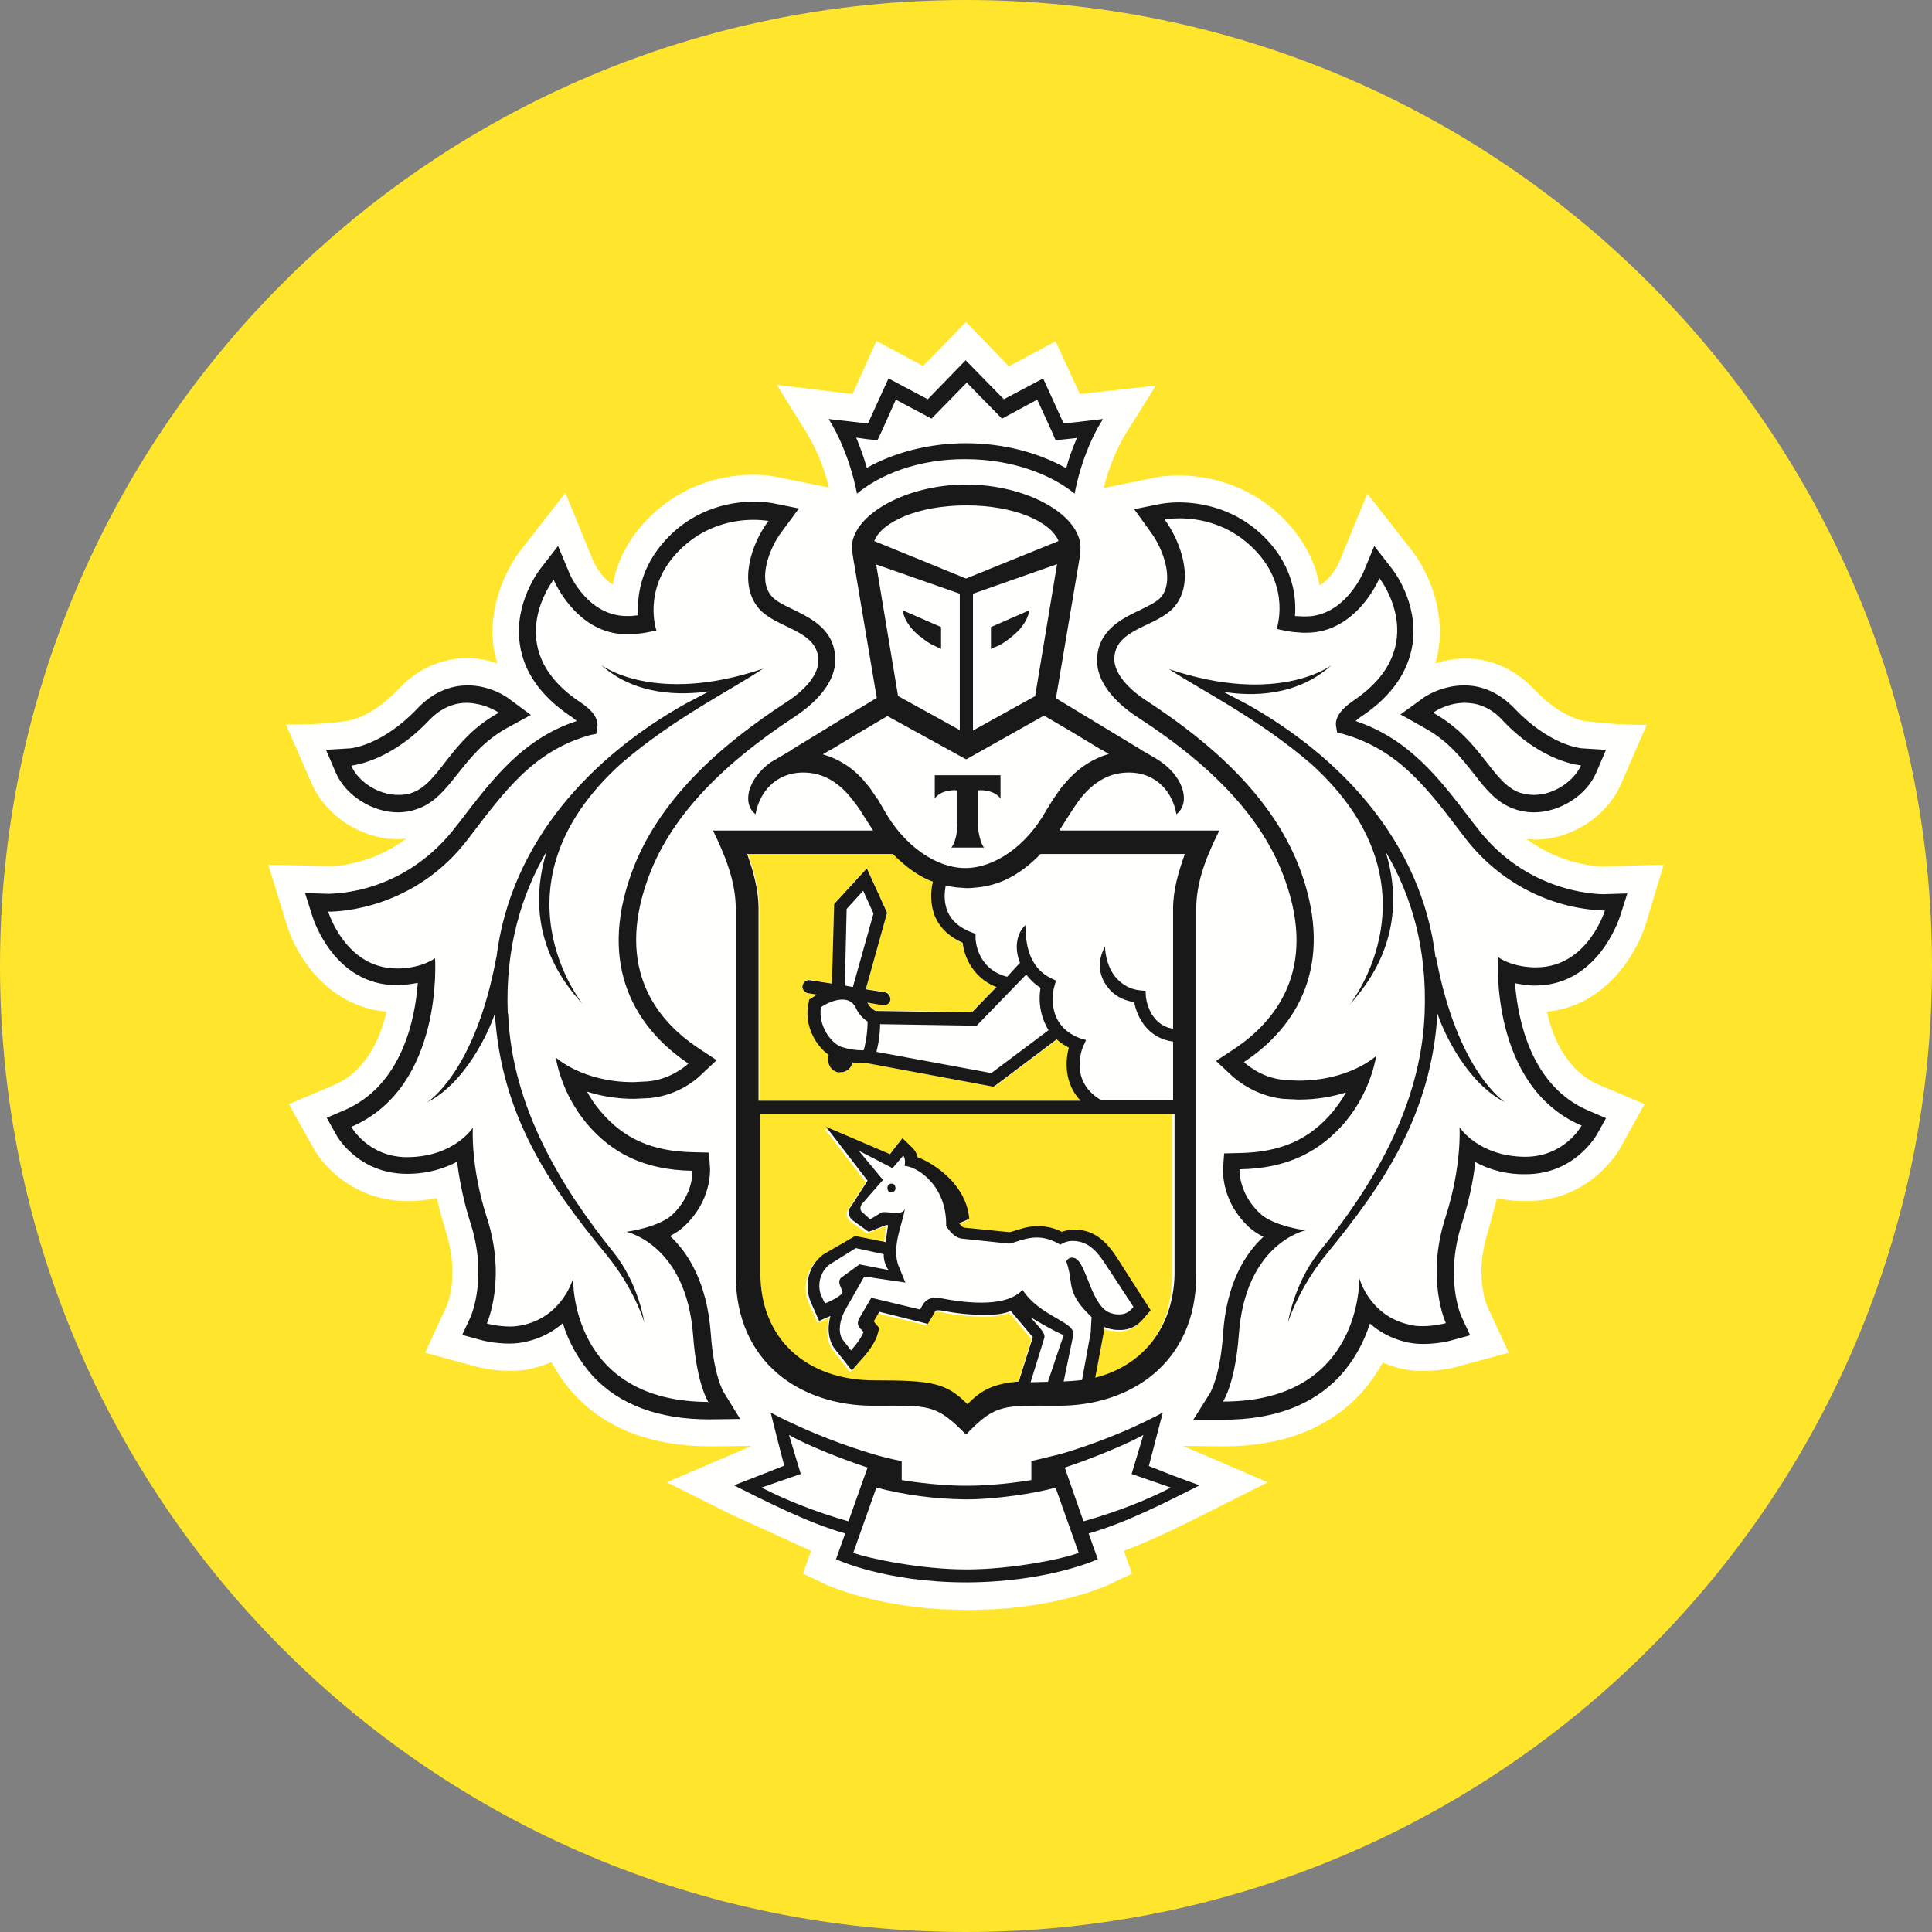 <svg width="36" height="36" fill="none" xmlns="http://www.w3.org/2000/svg"><rect width="100%" height="100%" fill="#808080" stroke="none"/><path fill-rule="evenodd" clip-rule="evenodd" d="M18 36C27.941 36 36 27.941 36 18C36 8.059 27.941 0 18 0C8.059 0 0 8.059 0 18C0 27.941 8.059 36 18 36Z" fill="#FFE52B"/><path fill-rule="evenodd" clip-rule="evenodd" d="M30.665 17.227L31 16.111L29.885 16.146C29.789 16.146 29.105 16.125 28.441 15.631L28.592 15.645C29.276 15.645 29.939 15.222 30.206 14.607L30.685 13.506C30.083 13.513 29.529 13.435 29.529 13.435C29.522 13.435 29.091 13.379 28.592 12.849C28.229 12.468 27.784 12.27 27.305 12.27C27.114 12.27 26.922 12.305 26.744 12.362C26.772 12.27 26.792 12.178 26.806 12.086C26.956 11.056 26.32 10.272 26.32 10.272L25.478 9.199L24.958 10.463C24.958 10.47 24.828 10.766 24.589 10.907C24.52 10.533 24.343 10.117 23.973 9.721C23.268 8.973 22.413 8.86 21.968 8.86C21.763 8.86 21.613 8.881 21.578 8.888L20.566 9.093C20.62 8.86 20.75 8.457 20.976 8.083L21.537 7.186L20.121 7.342L19.669 6.36L18.8 6.826L18 6L17.2 6.819L16.331 6.353L15.886 7.342L14.476 7.172L15.037 8.076C15.222 8.387 15.359 8.726 15.448 9.086L14.483 8.888L14.449 8.881C14.401 8.874 14.251 8.846 14.038 8.846C13.594 8.846 12.738 8.959 12.034 9.707C11.657 10.102 11.486 10.526 11.418 10.893C11.185 10.752 11.055 10.455 11.055 10.455L10.535 9.184L9.68 10.279C9.577 10.42 9.064 11.155 9.201 12.086C9.215 12.178 9.242 12.27 9.269 12.362C9.085 12.298 8.9 12.263 8.708 12.263C8.229 12.263 7.778 12.461 7.422 12.842C6.923 13.372 6.492 13.428 6.492 13.428C6.492 13.428 6.033 13.513 5.328 13.499L5.807 14.6C6.074 15.207 6.738 15.638 7.422 15.638C7.477 15.638 7.525 15.631 7.573 15.624C6.909 16.125 6.225 16.14 6.143 16.14L5 16.111L5.342 17.227C5.513 17.799 6.095 18.752 7.203 18.851C7.08 19.373 6.813 19.959 6.232 20.214L5.383 20.574L5.848 21.407C6.108 21.859 6.724 22.381 7.593 22.381C7.778 22.381 7.963 22.36 8.141 22.325C8.188 22.537 8.243 22.734 8.305 22.939C8.565 23.737 8.339 24.295 8.339 24.302L7.922 25.206L8.852 25.46C8.866 25.46 9.146 25.545 9.502 25.545C9.659 25.545 9.817 25.53 9.961 25.488C10.07 25.46 10.173 25.424 10.275 25.382C10.398 25.608 10.542 25.813 10.713 25.997C11.308 26.632 12.157 26.95 13.231 26.95H13.238L14.004 26.943L12.424 27.62L13.628 28.221L15.113 28.898L14.962 29.322L15.38 29.52C15.414 29.534 16.214 29.908 17.542 29.986L18.041 30L18.534 29.986C19.847 29.908 20.641 29.541 20.675 29.52L21.093 29.322L20.942 28.898C21.483 28.694 22.023 28.425 22.441 28.214L23.624 27.62L22.044 26.943L22.81 26.95C23.884 26.95 24.726 26.625 25.328 25.997C25.499 25.813 25.643 25.608 25.766 25.389C25.868 25.432 25.971 25.467 26.081 25.495C26.231 25.53 26.382 25.552 26.539 25.545C26.888 25.545 27.168 25.467 27.175 25.46L28.113 25.206L27.702 24.316C27.695 24.295 27.47 23.737 27.73 22.939L27.894 22.325C28.072 22.367 28.256 22.381 28.441 22.381C29.549 22.381 30.083 21.576 30.186 21.4L30.644 20.574L29.796 20.214C29.207 19.959 28.941 19.373 28.824 18.851C29.898 18.752 30.487 17.792 30.665 17.227Z" fill="#FFFFFE"/><path fill-rule="evenodd" clip-rule="evenodd" d="M18 9.417C17.11 9.417 16.433 9.721 16.283 10.081L18 10.787 19.717 10.081C19.574 9.721 18.903 9.424 18 9.417zM18.02 27.945H17.986C17.432 27.938 16.878 27.867 16.337 27.726L15.906 28.941C16.194 29.047 17.158 29.252 18.007 29.252 18.855 29.252 19.827 29.047 20.107 28.941L19.676 27.726C19.136 27.867 18.581 27.938 18.02 27.945zM21.305 26.745C20.983 26.936 20.265 27.218 19.84 27.352L20.189 28.355C20.839 28.171 21.373 27.959 21.818 27.726L21.086 27.479 21.305 26.745zM14.702 26.745L14.921 27.472 14.189 27.719C14.634 27.952 15.167 28.164 15.817 28.348L16.166 27.345C15.756 27.218 15.024 26.936 14.702 26.745zM18 8.259C18.677 8.259 19.341 8.429 19.847 8.718 19.895 8.556 19.957 8.358 20.046 8.153L19.854 8.175 19.649 8.196 19.574 8.012 19.314 7.447 18.841 7.702 18.657 7.8 18.513 7.659 18 7.137 17.343 7.808 17.158 7.709 16.679 7.454 16.426 8.019 16.337 8.21 16.132 8.189 15.947 8.168C16.023 8.351 16.091 8.542 16.146 8.732 16.659 8.436 17.323 8.274 17.993 8.274L18 8.259zM28.325 14.77C28.414 14.798 28.503 14.812 28.591 14.812 28.975 14.812 29.344 14.558 29.467 14.261 29.467 14.261 28.769 14.219 28.01 13.428 27.77 13.174 27.517 13.096 27.298 13.096 26.963 13.096 26.703 13.28 26.703 13.28 27.62 13.774 27.805 14.586 28.325 14.77zM7.415 14.812C7.504 14.812 7.593 14.798 7.675 14.77 8.195 14.586 8.38 13.788 9.29 13.28 9.29 13.28 9.037 13.096 8.702 13.096 8.483 13.096 8.223 13.167 7.99 13.428 7.237 14.219 6.539 14.261 6.539 14.261 6.663 14.558 7.032 14.812 7.415 14.812zM28.051 20.538C27.346 20.185 26.901 19.225 26.792 18.886 26.676 20.778 25.779 22.085 24.739 23.349 24.192 24.005 24.007 24.641 24.007 24.641 24.007 24.641 24.11 23.921 24.582 23.334 25.554 22.127 26.477 20.623 26.553 18.886 26.601 17.672 26.299 16.683 25.827 15.871 26.094 16.718 26.053 17.749 25.157 18.717 25.157 18.717 26.943 16.506 24.445 14.24 23.446 13.379 22.358 12.849 21.791 12.468 23.823 13.153 24.815 12.397 24.815 12.397 24.165 12.976 23.33 12.962 22.803 12.891L23.248 13.124C24.958 14.085 26.498 15.666 26.758 17.855V17.841C27.155 19.995 28.044 20.545 28.044 20.545L28.051 20.538zM28.571 18.039H28.619C29.577 18.039 29.898 16.98 29.898 16.98H29.878C28.858 16.944 27.907 16.443 27.278 15.617 26.621 14.748 26.074 13.986 25.006 13.689L24.904 13.668 24.883 13.555C24.856 13.386 24.965 13.23 25.218 13.061 26.696 12.065 25.697 10.787 25.697 10.787 25.697 10.787 25.28 11.804 24.336 11.804 24.315 11.804 24.288 11.804 24.267 11.804 24.158 11.804 24.055 11.797 23.946 11.776L23.775 11.74C23.775 11.74 24.041 10.985 23.392 10.293 22.906 9.77 22.311 9.679 21.968 9.679 21.797 9.679 21.688 9.7 21.688 9.7 22.016 10.138 22.249 10.872 21.873 11.324 21.544 11.712 20.75 11.726 20.75 12.305 20.75 12.552 20.969 12.835 21.366 13.089 22.557 13.866 23.747 14.897 24.233 16.281 24.849 18.003 24.158 19.147 23.166 19.811 23.378 20.002 23.645 20.115 23.925 20.143L24.192 20.157C25.15 20.157 25.636 19.698 25.636 19.698 25.636 19.698 25.554 20.334 25.061 20.927 24.603 21.47 24.007 21.795 23.09 21.809 23.09 21.809 23.063 22.247 23.467 22.628 23.727 22.868 24.322 22.946 24.322 22.946 24.322 22.946 23.2 23.179 23.077 24.888 23.008 25.806 22.783 26.138 22.783 26.138H22.803C25.403 26.138 25.335 23.836 25.335 23.836 25.335 23.836 25.513 24.521 26.238 24.697 26.327 24.718 26.416 24.733 26.512 24.733 26.744 24.733 26.949 24.676 26.949 24.676 26.949 24.676 26.566 23.85 26.943 22.699 27.257 21.739 27.203 21.026 27.203 21.026 27.203 21.026 27.545 21.569 28.421 21.576H28.427C29.153 21.576 29.467 21.011 29.467 21.011 27.736 20.27 27.907 17.869 27.907 17.869 27.907 17.869 28.133 18.046 28.571 18.06V18.039zM11.267 23.349C10.22 22.078 9.331 20.771 9.215 18.886 9.105 19.232 8.66 20.185 7.956 20.538 7.956 20.538 8.838 19.988 9.242 17.834V17.848C9.509 15.659 11.041 14.078 12.759 13.117L13.204 12.884C12.684 12.969 11.842 12.983 11.192 12.39 11.192 12.39 12.184 13.146 14.216 12.461 13.655 12.835 12.56 13.371 11.568 14.233 9.071 16.5 10.857 18.709 10.857 18.709 9.967 17.742 9.926 16.704 10.186 15.864 9.707 16.676 9.413 17.657 9.461 18.879 9.529 20.623 10.453 22.127 11.425 23.327 11.897 23.913 11.999 24.634 11.999 24.634 11.999 24.634 11.808 23.998 11.267 23.341V23.349zM11.678 22.925C11.678 22.925 12.273 22.854 12.533 22.607 12.944 22.226 12.909 21.788 12.909 21.788 11.993 21.774 11.404 21.449 10.939 20.905 10.446 20.312 10.364 19.677 10.364 19.677 10.364 19.677 10.857 20.136 11.808 20.136L12.075 20.122C12.526 20.086 12.834 19.79 12.834 19.79 11.842 19.133 11.151 17.989 11.767 16.259 12.259 14.876 13.443 13.845 14.64 13.068 15.037 12.814 15.256 12.524 15.256 12.284 15.256 11.705 14.463 11.691 14.141 11.303 13.765 10.851 14.004 10.123 14.326 9.679 14.326 9.679 14.216 9.657 14.045 9.657 13.703 9.657 13.108 9.749 12.622 10.272 11.972 10.964 12.239 11.719 12.239 11.719L12.068 11.755C11.965 11.776 11.863 11.783 11.753 11.79H11.685C10.741 11.79 10.323 10.773 10.323 10.773 10.323 10.773 9.324 12.044 10.802 13.047 11.055 13.216 11.165 13.379 11.144 13.541L11.124 13.654 11.014 13.675C9.947 13.979 9.406 14.734 8.743 15.603 8.12 16.436 7.169 16.937 6.149 16.973H6.129C6.129 16.973 6.45 18.032 7.408 18.032H7.456C7.894 18.018 8.12 17.841 8.12 17.841 8.12 17.841 8.291 20.242 6.56 20.983 6.56 20.983 6.875 21.548 7.6 21.548 8.469 21.541 8.818 20.997 8.818 20.997 8.818 20.997 8.763 21.703 9.078 22.664 9.454 23.822 9.078 24.641 9.078 24.641 9.078 24.641 9.283 24.697 9.516 24.697 9.605 24.697 9.7 24.69 9.783 24.662 10.508 24.485 10.686 23.8 10.686 23.8 10.686 23.8 10.617 26.102 13.217 26.102H13.238C13.238 26.102 13.012 25.777 12.944 24.852 12.82 23.144 11.698 22.911 11.698 22.911L11.678 22.925zM17.418 14.452H18.65V14.883C18.513 14.699 18.226 14.734 18.226 14.734V15.363C18.226 15.363 18.233 15.673 18.342 15.8H17.726C17.836 15.659 17.843 15.363 17.843 15.363V14.734C17.843 14.734 17.562 14.699 17.418 14.883V14.452zM16.084 14.515L16.207 14.664 16.235 14.699 16.344 14.861 16.372 14.897 16.495 15.108C16.871 15.779 17.466 16.175 18 16.175 18.534 16.175 19.129 15.772 19.505 15.108L19.635 14.897 19.656 14.868 19.772 14.699 19.799 14.664 19.929 14.508 19.95 14.487C20.148 14.275 20.395 14.12 20.668 14.049L20.538 13.972H20.532L20.005 13.654 19.464 13.336 18 14.148 17.993 14.141V14.148L16.543 13.336 15.995 13.654 15.468 13.972H15.461L15.332 14.049C15.633 14.134 15.858 14.289 16.05 14.487 16.057 14.494 16.064 14.501 16.07 14.508L16.084 14.515zM17.541 11.691V12.101L17.473 12.065C17.473 12.065 17.357 12.037 17.165 11.875 16.844 11.62 16.837 11.38 16.837 11.38L17.541 11.691zM17.884 13.612V11.063L16.31 10.519 16.721 12.99 17.87 13.626 17.884 13.612zM18.472 11.691L19.184 11.38C19.184 11.38 19.177 11.62 18.855 11.875 18.664 12.037 18.547 12.058 18.547 12.065L18.479 12.101 18.472 11.691zM19.286 12.983L19.697 10.512 18.137 11.063V13.604L19.293 12.969 19.286 12.983zM15.667 19.507C15.817 19.564 16.002 19.578 16.098 19.578L16.111 19.536 16.132 19.444C16.159 19.303 16.166 19.147 16.173 19.041 16.111 18.999 16.016 18.928 15.968 18.815 15.906 18.688 15.824 18.632 15.708 18.632 15.55 18.632 15.379 18.731 15.311 18.773 15.249 19.126 15.503 19.444 15.667 19.507zM19.129 18.152L18.205 19.112 16.406 19.084C16.406 19.239 16.385 19.387 16.351 19.543L16.337 19.599 18.479 19.995 19.553 19.19C19.382 18.929 19.362 18.618 19.403 18.399 19.286 18.328 19.197 18.244 19.129 18.152z" fill="#FFFFFE"/><path fill-rule="evenodd" clip-rule="evenodd" d="M19.369 15.914C18.951 16.337 18.555 16.493 18.206 16.535L18.007 16.549H18C17.932 16.549 17.87 16.542 17.802 16.535C17.74 16.528 17.672 16.521 17.61 16.507C17.59 16.605 17.556 16.803 17.645 16.994C17.713 17.163 17.87 17.291 18.096 17.375L18.165 17.403V17.488C18.165 17.509 18.185 18.053 18.753 18.201L18.992 17.94C18.876 17.658 18.938 17.368 19.109 17.227C19.102 17.255 19.027 17.968 19.574 18.23L19.663 18.272L19.636 18.371C19.629 18.399 19.444 19.091 20.108 19.345L20.224 19.395L20.169 19.515C20.156 19.543 19.896 20.164 20.511 20.517H21.846V19.416C21.373 19.359 21.168 18.964 21.12 18.681C20.901 18.639 20.73 18.547 20.614 18.385C20.34 18.004 20.573 17.658 20.58 17.636C20.58 17.636 20.58 18.011 20.799 18.244C20.908 18.357 21.038 18.441 21.237 18.463L21.332 18.47L21.339 18.576C21.339 18.597 21.394 19.098 21.846 19.176V16.937C21.846 16.584 21.941 16.245 22.065 15.921L19.369 15.914ZM15.777 16.937L15.742 18.364L15.9 18.385L16.283 17.015L16.091 16.591L15.777 16.937ZM16.605 22.219C16.557 22.219 16.529 22.177 16.536 22.134C16.543 22.092 16.577 22.057 16.618 22.057C16.659 22.057 16.694 22.099 16.687 22.141C16.68 22.184 16.652 22.219 16.605 22.219ZM20.005 23.476C20.019 23.476 20.032 23.476 20.046 23.483C20.286 23.553 20.347 24.443 20.765 24.521C20.799 24.528 20.84 24.535 20.874 24.535C20.997 24.535 21.066 24.478 21.148 24.394L20.778 23.829C20.566 23.525 20.409 23.165 20.019 23.165H19.991C19.861 23.172 19.786 23.236 19.786 23.236C19.629 23.13 19.485 23.102 19.348 23.102C19.102 23.102 18.917 23.215 18.821 23.215L17.953 23.123C17.816 23.109 17.706 22.967 17.672 22.911L17.658 22.89V22.819C17.631 22.085 17.077 21.767 16.885 21.767C16.885 21.767 16.906 21.626 16.858 21.576L16.666 21.817L16.037 21.492L16.488 22.035L16.105 22.473C16.057 22.523 16.064 22.593 16.085 22.621L16.249 22.77L16.461 22.643C16.468 22.636 16.488 22.636 16.516 22.636C16.57 22.636 16.652 22.65 16.735 22.65C16.817 22.65 16.892 22.628 16.899 22.551C16.871 22.826 16.625 23.299 16.789 23.666L16.906 23.949L16.139 23.836L15.777 24.471C15.667 24.683 15.647 24.909 15.756 25.036L15.893 25.213C15.893 25.213 16.085 25.008 16.126 24.867L16.057 24.796C16.003 24.74 16.009 24.683 16.044 24.62L16.269 24.231L17.179 24.45L17.193 24.358C17.261 24.253 17.343 24.224 17.439 24.224C17.48 24.224 17.521 24.231 17.562 24.238C17.802 24.288 18.041 24.316 18.288 24.316C18.589 24.316 18.897 24.26 19.054 24.076C19.383 24.577 20.046 24.662 19.998 24.923L19.82 25.785L20.156 25.756L20.32 24.86L20.354 24.627C20.293 24.556 20.135 24.415 20.046 24.245C19.93 24.012 19.991 23.892 19.882 23.589C19.882 23.589 19.916 23.518 19.991 23.518L20.005 23.476Z" fill="#FFFFFE"/><path fill-rule="evenodd" clip-rule="evenodd" d="M15.366 24.288C15.366 24.288 15.667 24.161 15.694 24.076L15.653 23.97C15.626 23.899 15.626 23.829 15.688 23.786L16.009 23.553L16.55 23.659C16.55 23.659 16.454 23.532 16.461 23.363L15.947 23.257L15.462 23.561C15.25 23.723 15.236 23.984 15.304 24.146L15.366 24.288ZM19.204 25.749L19.526 25.742L19.82 24.874C19.615 24.775 19.41 24.662 19.211 24.542C19.293 24.669 19.498 24.817 19.457 24.93L19.204 25.749Z" fill="#FFFFFE"/><path fill-rule="evenodd" clip-rule="evenodd" d="M21.859 20.757H14.148V23.758C14.148 24.987 15.01 25.756 16.276 25.756C17.336 25.756 17.61 25.799 18.007 26.201C18.28 25.919 18.506 25.82 18.965 25.777L18.978 25.728L19.218 24.951L18.807 24.464C18.65 24.52 18.52 24.535 18.294 24.535C18.034 24.528 17.781 24.506 17.528 24.45C17.5 24.443 17.473 24.443 17.445 24.443C17.411 24.443 17.411 24.443 17.398 24.464L17.261 24.697L17.097 24.655L16.358 24.478L16.255 24.655L16.269 24.676L16.358 24.782L16.317 24.923C16.262 25.099 16.084 25.304 16.029 25.361L15.845 25.573L15.673 25.354L15.543 25.191C15.413 25.036 15.379 24.803 15.454 24.556L15.236 24.648L15.14 24.436L15.071 24.288C14.955 24.026 15.003 23.638 15.304 23.405L15.899 23.059L16.467 23.172C16.481 23.115 16.501 22.918 16.515 22.861C16.501 22.861 16.494 22.854 16.481 22.854L16.152 22.981L15.838 22.755C15.838 22.755 15.714 22.635 15.824 22.508L16.132 22.028L15.359 21.025L16.549 21.534L16.631 21.435L16.789 21.237L16.973 21.414C17.021 21.463 17.055 21.527 17.069 21.59C17.398 21.724 17.986 22.113 18.034 22.741L17.849 22.819V22.826C17.89 22.875 17.924 22.896 17.938 22.904L18.787 22.988C18.807 22.988 18.834 22.974 18.862 22.967C18.971 22.932 19.129 22.875 19.313 22.875C19.464 22.875 19.621 22.911 19.758 22.981C19.813 22.96 19.875 22.946 19.95 22.939H19.991C20.442 22.939 20.668 23.292 20.853 23.567L20.942 23.709L21.318 24.295L21.414 24.443L21.298 24.577C21.209 24.683 21.079 24.81 20.846 24.81C20.791 24.81 20.743 24.803 20.689 24.796C20.641 24.789 20.6 24.775 20.552 24.754L20.531 24.895L20.381 25.7C21.27 25.474 21.838 24.782 21.838 23.786V20.785L21.859 20.757ZM14.148 20.51H20.148C19.847 20.192 19.854 19.783 19.929 19.521C19.84 19.479 19.772 19.423 19.703 19.366L18.568 20.221L18.527 20.249L16.173 19.811H16.125C16.07 19.811 15.988 19.811 15.892 19.797C15.865 19.91 15.776 19.98 15.673 19.98C15.66 19.98 15.646 19.98 15.632 19.98C15.509 19.966 15.42 19.846 15.441 19.719C15.441 19.712 15.441 19.712 15.441 19.705L15.448 19.656C15.208 19.479 14.982 19.091 15.078 18.667L15.085 18.625L15.119 18.596C15.153 18.575 15.188 18.547 15.222 18.526L15.051 18.498C14.989 18.483 14.941 18.427 14.955 18.356C14.969 18.286 15.023 18.243 15.092 18.258L15.502 18.321L15.543 16.838L16.152 16.175L16.529 17.001L16.132 18.427L16.494 18.483C16.556 18.491 16.604 18.554 16.59 18.625C16.583 18.681 16.529 18.724 16.474 18.724C16.467 18.724 16.46 18.724 16.453 18.724L16.159 18.674C16.166 18.681 16.166 18.688 16.173 18.695C16.207 18.752 16.255 18.801 16.317 18.829L18.109 18.858L18.568 18.392C18.226 18.258 17.979 17.94 17.938 17.566C17.692 17.46 17.528 17.29 17.425 17.078C17.309 16.817 17.357 16.556 17.384 16.422C17.145 16.33 16.891 16.168 16.638 15.906H13.935C14.052 16.231 14.148 16.577 14.148 16.923V20.51Z" fill="#FFE52B"/><path fill-rule="evenodd" clip-rule="evenodd" d="M16.618 22.056C16.577 22.049 16.536 22.085 16.536 22.134C16.536 22.184 16.563 22.219 16.604 22.219C16.645 22.219 16.686 22.191 16.686 22.141C16.686 22.092 16.659 22.056 16.618 22.056ZM20.189 28.348L19.84 27.345C20.258 27.211 20.983 26.921 21.305 26.738L21.086 27.465L21.818 27.719C21.38 27.945 20.839 28.164 20.189 28.348ZM18.007 29.244C17.158 29.244 16.187 29.04 15.899 28.934L16.33 27.719C16.871 27.86 17.425 27.931 17.979 27.938H18.014C18.554 27.938 19.307 27.825 19.669 27.719L20.1 28.934C19.82 29.047 18.848 29.244 18.007 29.244ZM14.189 27.719L14.921 27.465L14.702 26.738C15.024 26.928 15.749 27.211 16.166 27.345L15.81 28.348C15.167 28.164 14.634 27.945 14.189 27.719ZM21.852 27.493L21.407 27.317L21.667 26.321C21.667 26.321 20.88 26.766 19.772 27.091L19.218 27.225V27.578C19.218 27.578 18.622 27.684 18.027 27.684H17.993C17.391 27.684 16.802 27.578 16.802 27.578V27.225C16.802 27.225 16.563 27.183 16.255 27.091C15.147 26.759 14.36 26.321 14.36 26.321L14.49 26.837L14.613 27.31L14.168 27.486L13.676 27.677C14.244 27.959 15.03 28.369 15.749 28.574L15.578 29.054C15.578 29.054 16.488 29.485 18.007 29.485H18.027C19.546 29.477 20.456 29.054 20.456 29.054L20.285 28.574C21.004 28.369 21.79 27.959 22.352 27.677L21.852 27.493ZM16.146 8.182L16.351 8.203L16.44 8.012L16.693 7.447L17.172 7.702L17.357 7.801L18.014 7.13L18.67 7.801L18.855 7.702L19.327 7.447L19.587 8.012L19.669 8.203L19.875 8.182L20.066 8.161C19.977 8.372 19.909 8.563 19.868 8.725C19.341 8.429 18.684 8.259 18 8.259C17.316 8.259 16.666 8.429 16.152 8.718C16.098 8.528 16.029 8.337 15.954 8.154L16.146 8.182ZM17.993 8.556C18.896 8.556 19.622 8.867 20.025 9.199C20.025 9.199 20.142 8.457 20.552 7.808L19.82 7.892L19.437 7.052L18.705 7.44L17.993 6.713L17.288 7.44L16.556 7.052L16.173 7.892L15.441 7.808C15.845 8.457 15.968 9.199 15.968 9.199C16.372 8.86 17.09 8.549 17.993 8.556ZM29.46 20.99C29.46 20.99 29.146 21.555 28.42 21.555H28.414C27.545 21.548 27.196 21.004 27.196 21.004C27.196 21.004 27.244 21.718 26.936 22.678C26.559 23.836 26.942 24.655 26.942 24.655C26.942 24.655 26.737 24.711 26.505 24.711C26.416 24.711 26.32 24.704 26.231 24.676C25.506 24.5 25.328 23.815 25.328 23.815C25.328 23.815 25.396 26.116 22.796 26.116H22.789C22.789 26.116 23.015 25.792 23.084 24.867C23.207 23.158 24.329 22.925 24.329 22.925C24.329 22.925 23.734 22.854 23.474 22.607C23.07 22.226 23.097 21.788 23.097 21.788C24.007 21.774 24.602 21.449 25.068 20.905C25.56 20.312 25.642 19.677 25.642 19.677C25.642 19.677 25.15 20.136 24.199 20.136C24.117 20.136 24.028 20.129 23.932 20.122C23.48 20.087 23.179 19.79 23.179 19.79C24.172 19.133 24.863 17.989 24.247 16.259C23.754 14.876 22.57 13.845 21.38 13.068C20.983 12.814 20.764 12.524 20.764 12.284C20.764 11.705 21.558 11.691 21.886 11.303C22.262 10.851 22.023 10.123 21.701 9.679C21.701 9.679 21.811 9.658 21.982 9.658C22.324 9.658 22.919 9.749 23.405 10.272C24.055 10.964 23.788 11.719 23.788 11.719L23.959 11.755C24.062 11.776 24.165 11.783 24.274 11.79H24.343C25.287 11.79 25.704 10.773 25.704 10.773C25.704 10.773 26.703 12.044 25.232 13.047C24.979 13.216 24.869 13.379 24.897 13.541L24.917 13.654L25.02 13.675C26.087 13.972 26.628 14.734 27.291 15.603C27.921 16.429 28.872 16.93 29.885 16.966H29.905C29.905 16.966 29.584 18.025 28.626 18.025C28.612 18.025 28.598 18.025 28.578 18.025C28.14 18.011 27.914 17.834 27.914 17.834C27.914 17.834 27.743 20.235 29.474 20.976L29.46 20.99ZM28.605 18.364C29.768 18.364 30.165 17.135 30.186 17.078L30.323 16.648L29.885 16.662C29.727 16.662 28.441 16.627 27.524 15.426L27.435 15.313C26.84 14.53 26.272 13.774 25.259 13.435C25.3 13.4 25.341 13.364 25.389 13.336C25.93 12.969 26.238 12.524 26.32 12.009C26.436 11.232 25.957 10.618 25.937 10.597L25.608 10.173L25.403 10.667C25.389 10.695 25.047 11.486 24.329 11.486H24.274L24.13 11.479C24.158 11.126 24.096 10.582 23.617 10.067C23.043 9.453 22.338 9.361 21.968 9.361C21.763 9.361 21.64 9.389 21.626 9.389L21.134 9.488L21.435 9.905C21.674 10.222 21.886 10.809 21.64 11.119C21.558 11.218 21.387 11.296 21.229 11.373C20.901 11.529 20.442 11.755 20.442 12.312C20.442 12.672 20.716 13.054 21.209 13.372C22.666 14.318 23.562 15.306 23.946 16.401C24.548 18.081 23.761 19.034 23.002 19.543L22.659 19.769L22.96 20.051C23.002 20.087 23.364 20.418 23.905 20.475L24.199 20.489C24.541 20.489 24.842 20.433 25.081 20.355C25.013 20.482 24.924 20.602 24.835 20.715C24.397 21.237 23.864 21.47 23.097 21.485L22.81 21.492L22.789 21.788C22.789 21.845 22.769 22.395 23.268 22.861C23.344 22.932 23.439 22.996 23.542 23.045C23.2 23.363 22.851 23.913 22.789 24.867C22.735 25.657 22.55 25.947 22.55 25.954L22.235 26.455H22.789C23.734 26.455 24.452 26.187 24.958 25.651C25.218 25.368 25.41 25.029 25.526 24.662C25.711 24.824 25.937 24.944 26.176 25.001C26.279 25.029 26.395 25.043 26.518 25.043C26.792 25.043 27.011 24.987 27.032 24.98L27.394 24.881L27.23 24.528C27.216 24.5 26.915 23.794 27.244 22.784C27.36 22.417 27.449 22.035 27.49 21.654C27.777 21.809 28.099 21.887 28.427 21.88C29.33 21.88 29.727 21.181 29.748 21.153L29.926 20.835L29.597 20.694C28.523 20.235 28.284 18.999 28.229 18.321C28.338 18.342 28.448 18.357 28.564 18.364H28.605ZM27.291 13.096C27.51 13.096 27.77 13.167 28.003 13.428C28.756 14.219 29.46 14.261 29.46 14.261C29.33 14.551 28.961 14.812 28.585 14.812C28.496 14.812 28.407 14.798 28.318 14.77C27.798 14.586 27.613 13.788 26.703 13.28C26.703 13.28 26.956 13.096 27.291 13.096ZM26.552 13.569C26.99 13.809 27.237 14.134 27.462 14.417C27.681 14.699 27.887 14.96 28.215 15.073C28.331 15.116 28.455 15.137 28.578 15.137C29.064 15.137 29.556 14.826 29.741 14.402L29.926 13.972L29.474 13.944C29.454 13.944 28.872 13.887 28.222 13.202C27.948 12.92 27.634 12.771 27.285 12.771C26.86 12.771 26.546 12.983 26.512 13.011L26.094 13.315C26.108 13.315 26.552 13.569 26.552 13.569ZM26.751 17.841V17.855C26.491 15.666 24.951 14.085 23.241 13.124L22.796 12.891C23.316 12.976 24.158 12.983 24.808 12.397C24.808 12.397 23.816 13.153 21.784 12.468C22.345 12.842 23.439 13.379 24.438 14.24C26.929 16.507 25.15 18.717 25.15 18.717C26.039 17.749 26.08 16.711 25.82 15.871C26.299 16.683 26.594 17.665 26.546 18.886C26.477 20.63 25.554 22.134 24.575 23.334C24.11 23.921 24 24.641 24 24.641C24 24.641 24.192 24.005 24.733 23.349C25.773 22.078 26.669 20.771 26.785 18.886C26.895 19.232 27.339 20.185 28.044 20.538C28.044 20.538 27.162 19.988 26.758 17.834L26.751 17.841ZM13.21 26.123C10.61 26.123 10.679 23.822 10.679 23.822C10.679 23.822 10.494 24.507 9.776 24.683C9.687 24.704 9.598 24.718 9.509 24.718C9.276 24.718 9.071 24.662 9.071 24.662C9.071 24.662 9.447 23.836 9.071 22.685C8.763 21.725 8.811 21.012 8.811 21.012C8.811 21.012 8.469 21.555 7.593 21.562H7.586C6.861 21.562 6.546 20.997 6.546 20.997C8.277 20.256 8.106 17.855 8.106 17.855C8.106 17.855 7.88 18.032 7.442 18.046H7.395C6.437 18.046 6.115 16.987 6.115 16.987H6.136C6.314 16.987 7.73 16.944 8.729 15.624C9.393 14.755 9.933 13.993 11 13.696L11.11 13.675L11.13 13.562C11.158 13.393 11.048 13.237 10.788 13.068C9.317 12.072 10.316 10.801 10.316 10.801C10.316 10.801 10.734 11.818 11.678 11.818H11.746C11.849 11.811 11.958 11.804 12.061 11.783L12.232 11.748C12.232 11.748 11.965 10.992 12.615 10.3C13.101 9.778 13.696 9.686 14.038 9.686C14.134 9.686 14.23 9.693 14.319 9.707C13.99 10.145 13.758 10.879 14.134 11.331C14.463 11.719 15.249 11.733 15.249 12.312C15.249 12.56 15.03 12.842 14.634 13.096C13.443 13.873 12.252 14.904 11.76 16.288C11.144 18.011 11.842 19.154 12.827 19.818C12.827 19.818 12.519 20.115 12.068 20.15L11.801 20.164C10.85 20.164 10.357 19.705 10.357 19.705C10.357 19.705 10.439 20.341 10.932 20.934C11.39 21.477 11.992 21.802 12.902 21.816C12.902 21.816 12.93 22.254 12.526 22.636C12.266 22.875 11.671 22.953 11.671 22.953C11.671 22.953 12.793 23.186 12.916 24.895C12.985 25.82 13.21 26.145 13.21 26.145V26.123ZM13.484 25.94C13.484 25.94 13.299 25.643 13.245 24.853C13.176 23.906 12.827 23.349 12.485 23.031C12.581 22.981 12.67 22.925 12.752 22.847C13.252 22.381 13.231 21.831 13.231 21.774L13.21 21.477L12.923 21.47C12.157 21.456 11.623 21.223 11.185 20.701C11.089 20.588 11.007 20.468 10.939 20.341C11.226 20.433 11.52 20.475 11.815 20.475L12.109 20.461C12.656 20.411 13.012 20.079 13.053 20.037L13.354 19.755L13.012 19.529C12.246 19.02 11.466 18.067 12.068 16.387C12.458 15.292 13.354 14.311 14.805 13.357C15.297 13.033 15.564 12.658 15.564 12.298C15.564 11.733 15.113 11.522 14.784 11.359C14.62 11.281 14.456 11.204 14.374 11.105C14.114 10.801 14.332 10.208 14.579 9.891L14.887 9.474L14.394 9.375C14.38 9.375 14.257 9.347 14.052 9.347C13.682 9.347 12.978 9.439 12.41 10.053C11.931 10.568 11.869 11.112 11.89 11.465L11.753 11.479H11.691C10.953 11.486 10.61 10.695 10.604 10.667L10.398 10.173L10.07 10.597C10.049 10.625 9.57 11.239 9.687 12.009C9.762 12.524 10.077 12.969 10.617 13.336C10.665 13.364 10.706 13.4 10.747 13.435C9.735 13.767 9.174 14.523 8.571 15.306L8.482 15.419C7.908 16.168 7.046 16.627 6.122 16.655L5.684 16.641L5.821 17.072C5.835 17.121 6.225 18.357 7.395 18.357H7.449C7.559 18.349 7.675 18.335 7.785 18.314C7.737 18.985 7.49 20.228 6.416 20.687L6.088 20.828L6.266 21.146C6.279 21.174 6.676 21.873 7.586 21.873C7.983 21.873 8.291 21.767 8.517 21.647C8.565 22.028 8.647 22.41 8.763 22.777C9.091 23.786 8.784 24.492 8.777 24.521L8.613 24.874L8.975 24.973C8.996 24.98 9.221 25.036 9.488 25.036C9.605 25.036 9.721 25.022 9.83 24.994C10.07 24.937 10.296 24.824 10.487 24.655C10.597 25.022 10.795 25.361 11.048 25.643C11.548 26.18 12.28 26.448 13.217 26.448L13.792 26.441L13.484 25.94ZM7.99 13.428C8.229 13.174 8.482 13.096 8.701 13.096C8.914 13.103 9.119 13.167 9.297 13.28C8.387 13.774 8.202 14.586 7.682 14.77C7.6 14.805 7.504 14.812 7.422 14.812C7.039 14.812 6.669 14.558 6.546 14.268C6.539 14.261 7.237 14.219 7.99 13.428ZM7.415 15.137C7.538 15.137 7.661 15.116 7.778 15.073C8.106 14.96 8.311 14.692 8.53 14.417C8.756 14.134 9.009 13.809 9.44 13.569L9.892 13.322L9.481 13.018C9.447 12.99 9.139 12.771 8.715 12.771C8.366 12.771 8.045 12.92 7.778 13.202C7.128 13.887 6.546 13.944 6.526 13.944L6.074 13.972L6.259 14.402C6.444 14.826 6.943 15.137 7.415 15.137Z" fill="#1A1919"/><path fill-rule="evenodd" clip-rule="evenodd" d="M9.461 18.879C9.413 17.665 9.714 16.676 10.186 15.864C9.926 16.711 9.96 17.742 10.857 18.709C10.857 18.709 9.071 16.5 11.568 14.233C12.567 13.371 13.655 12.842 14.216 12.461C12.184 13.146 11.199 12.39 11.199 12.39C11.849 12.969 12.684 12.955 13.21 12.884L12.766 13.117C11.055 14.078 9.516 15.659 9.249 17.848V17.834C8.852 19.988 7.962 20.538 7.962 20.538C8.667 20.185 9.112 19.225 9.221 18.886C9.338 20.778 10.234 22.085 11.274 23.349C11.821 24.005 12.006 24.641 12.006 24.641C12.006 24.641 11.903 23.921 11.431 23.334C10.46 22.127 9.536 20.623 9.468 18.886L9.461 18.879ZM17.418 14.445V14.876C17.562 14.692 17.842 14.727 17.842 14.727V15.356C17.842 15.356 17.836 15.666 17.726 15.793H18.335C18.232 15.652 18.219 15.356 18.219 15.356V14.727C18.219 14.727 18.492 14.692 18.643 14.876V14.445H17.411H17.418ZM17.158 11.867C17.35 12.03 17.466 12.051 17.466 12.058L17.535 12.094V11.684L16.823 11.373C16.823 11.373 16.83 11.613 17.151 11.867H17.158ZM18.848 11.867C19.17 11.613 19.177 11.373 19.177 11.373L18.465 11.684V12.094L18.534 12.058C18.54 12.058 18.65 12.03 18.848 11.867ZM18 10.78L16.289 10.081C16.433 9.721 17.11 9.417 18.007 9.417C18.903 9.417 19.58 9.721 19.724 10.081L18 10.78ZM19.279 12.976L18.13 13.612V11.063L19.697 10.512L19.286 12.983L19.279 12.976ZM19.998 13.654L20.524 13.972H20.531L20.661 14.049C20.388 14.127 20.141 14.282 19.943 14.487L19.922 14.508L19.786 14.664L19.758 14.699L19.621 14.897L19.491 15.108C19.115 15.779 18.52 16.175 17.986 16.175C17.452 16.175 16.857 15.772 16.481 15.108L16.358 14.897L16.33 14.861L16.221 14.699L16.194 14.664L16.07 14.515C16.064 14.508 16.057 14.501 16.05 14.494C15.851 14.282 15.605 14.134 15.331 14.056L15.461 13.979H15.468L15.995 13.661L16.536 13.343L18 14.148V14.141L18.007 14.148L19.45 13.336C19.45 13.329 19.998 13.654 19.998 13.654ZM22.078 15.913C21.961 16.238 21.859 16.584 21.859 16.93V19.169C21.407 19.098 21.352 18.59 21.352 18.568L21.346 18.462L21.25 18.455C21.051 18.434 20.921 18.349 20.812 18.236C20.593 18.003 20.586 17.636 20.593 17.629C20.593 17.65 20.347 17.996 20.627 18.378C20.744 18.54 20.915 18.639 21.134 18.674C21.188 18.957 21.387 19.345 21.859 19.409V20.503H20.524C19.909 20.15 20.169 19.529 20.182 19.5L20.237 19.38L20.121 19.345C19.45 19.091 19.635 18.399 19.649 18.371L19.676 18.272L19.587 18.229C19.04 17.968 19.115 17.255 19.122 17.227C18.951 17.368 18.889 17.65 19.006 17.94L18.766 18.201C18.198 18.053 18.178 17.509 18.178 17.488V17.403L18.109 17.375C17.884 17.29 17.733 17.163 17.658 16.987C17.576 16.796 17.603 16.598 17.623 16.5C17.685 16.514 17.753 16.528 17.815 16.535L18.014 16.549H18.02C18.089 16.549 18.15 16.542 18.219 16.535C18.575 16.5 18.971 16.344 19.389 15.913H22.078ZM20.408 25.672L20.559 24.867L20.579 24.725C20.62 24.747 20.668 24.761 20.716 24.768C20.771 24.782 20.826 24.782 20.873 24.782C21.099 24.782 21.236 24.662 21.325 24.549L21.441 24.415L21.346 24.267L20.969 23.68L20.88 23.539C20.702 23.257 20.477 22.911 20.018 22.911H19.977C19.909 22.918 19.847 22.932 19.786 22.953C19.649 22.883 19.498 22.847 19.341 22.847C19.156 22.847 18.999 22.904 18.889 22.939L18.814 22.96L17.966 22.875C17.952 22.875 17.918 22.854 17.877 22.798V22.791L18.061 22.713C18.007 22.078 17.425 21.689 17.097 21.562C17.083 21.491 17.049 21.435 17.001 21.386L16.816 21.209L16.659 21.407L16.584 21.506L15.393 20.997L16.166 22L15.858 22.48C15.749 22.6 15.872 22.727 15.872 22.727L16.187 22.953L16.515 22.826C16.529 22.826 16.536 22.826 16.549 22.833C16.536 22.883 16.515 23.087 16.501 23.144L15.934 23.031L15.338 23.377C15.03 23.61 14.996 23.991 15.106 24.259L15.263 24.613L15.475 24.521C15.407 24.761 15.441 25.001 15.571 25.156L15.701 25.319L15.872 25.537L16.057 25.326C16.111 25.269 16.289 25.064 16.344 24.888L16.385 24.747L16.296 24.641L16.282 24.619L16.385 24.443L17.124 24.627L17.288 24.669L17.377 24.521L17.425 24.436C17.432 24.422 17.439 24.415 17.473 24.415C17.5 24.415 17.528 24.415 17.555 24.422C17.808 24.471 18.061 24.5 18.321 24.5C18.54 24.5 18.677 24.492 18.834 24.429L19.245 24.916L18.999 25.693L18.985 25.742C18.527 25.785 18.301 25.883 18.027 26.166C17.63 25.763 17.357 25.721 16.296 25.721C15.03 25.721 14.168 24.951 14.168 23.723V20.757H21.886V23.758C21.859 24.747 21.291 25.446 20.408 25.672ZM15.66 23.97L15.701 24.076C15.674 24.168 15.372 24.288 15.372 24.288L15.304 24.146C15.236 23.991 15.249 23.723 15.461 23.56L15.947 23.257L16.467 23.37C16.46 23.539 16.556 23.666 16.556 23.666L16.016 23.56L15.694 23.793C15.632 23.829 15.626 23.899 15.66 23.97ZM20.326 24.817L20.162 25.714C20.052 25.728 19.943 25.735 19.82 25.742L19.998 24.881C20.052 24.627 19.382 24.542 19.053 24.034C18.889 24.217 18.588 24.273 18.287 24.273C18.007 24.273 17.74 24.231 17.562 24.196C17.521 24.189 17.48 24.182 17.439 24.182C17.343 24.182 17.254 24.21 17.192 24.316L17.145 24.401L16.235 24.182L16.009 24.57C15.975 24.641 15.975 24.683 16.022 24.747L16.091 24.817C16.05 24.951 15.858 25.163 15.858 25.163L15.721 24.987C15.612 24.867 15.632 24.634 15.742 24.422L16.105 23.786L16.871 23.899L16.755 23.617C16.59 23.243 16.837 22.77 16.864 22.501C16.857 22.586 16.782 22.6 16.7 22.6C16.625 22.6 16.536 22.586 16.481 22.586C16.46 22.586 16.44 22.586 16.426 22.593L16.214 22.72L16.05 22.572C16.029 22.544 16.022 22.473 16.07 22.424L16.453 21.986L16.002 21.442L16.631 21.767L16.83 21.534C16.884 21.59 16.857 21.725 16.857 21.725C17.056 21.732 17.61 22.042 17.63 22.777V22.847L17.644 22.868C17.685 22.925 17.788 23.066 17.924 23.08L18.794 23.172C18.889 23.172 19.081 23.059 19.32 23.059C19.45 23.059 19.594 23.094 19.758 23.193C19.758 23.193 19.84 23.13 19.963 23.123C19.97 23.123 19.984 23.123 19.991 23.123C20.381 23.123 20.545 23.49 20.75 23.786L21.12 24.351C21.044 24.45 20.969 24.492 20.846 24.492C20.812 24.492 20.778 24.492 20.737 24.478C20.326 24.401 20.258 23.511 20.018 23.44C20.005 23.44 19.991 23.433 19.977 23.433C19.902 23.433 19.868 23.504 19.868 23.504C19.977 23.808 19.916 23.928 20.032 24.161C20.121 24.337 20.278 24.478 20.34 24.542L20.326 24.782V24.817ZM19.526 25.749L19.204 25.756L19.457 24.937C19.498 24.824 19.293 24.676 19.211 24.549C19.409 24.669 19.608 24.782 19.82 24.881C19.806 24.909 19.526 25.756 19.526 25.749ZM15.742 18.364L15.776 16.937L16.084 16.598L16.276 17.022L15.892 18.392L15.742 18.364ZM15.961 18.808C16.009 18.9 16.077 18.978 16.166 19.034C16.166 19.169 16.152 19.303 16.125 19.437L16.105 19.529L16.091 19.571C15.947 19.571 15.797 19.55 15.66 19.5C15.489 19.43 15.242 19.119 15.297 18.766C15.372 18.717 15.537 18.625 15.694 18.625C15.824 18.625 15.906 18.681 15.961 18.808ZM19.546 19.19L18.472 19.995L16.33 19.599L16.344 19.543C16.371 19.43 16.399 19.267 16.399 19.084L18.198 19.112L18.232 19.077L19.122 18.159C19.197 18.258 19.286 18.342 19.389 18.406C19.341 18.681 19.396 18.964 19.539 19.197L19.546 19.19ZM16.638 15.913C16.898 16.175 17.145 16.344 17.384 16.429C17.35 16.556 17.316 16.817 17.425 17.085C17.521 17.297 17.692 17.46 17.938 17.566C17.979 17.94 18.226 18.265 18.568 18.392L18.109 18.865L16.317 18.837C16.255 18.808 16.207 18.759 16.173 18.703C16.173 18.695 16.166 18.688 16.159 18.681L16.453 18.731C16.46 18.731 16.467 18.731 16.474 18.731C16.529 18.731 16.584 18.688 16.59 18.632C16.597 18.568 16.556 18.505 16.494 18.491L16.132 18.434L16.529 17.008L16.152 16.182L15.543 16.846L15.502 18.328L15.092 18.265C15.03 18.251 14.969 18.3 14.955 18.364C14.941 18.427 14.989 18.491 15.051 18.505L15.222 18.533L15.112 18.604L15.078 18.625L15.071 18.667C14.969 19.091 15.194 19.479 15.441 19.656L15.434 19.705C15.414 19.832 15.489 19.952 15.612 19.98C15.619 19.98 15.619 19.98 15.626 19.98C15.639 19.98 15.653 19.98 15.667 19.98C15.769 19.98 15.865 19.903 15.886 19.797C15.961 19.804 16.036 19.811 16.111 19.811H16.159L18.513 20.249L18.554 20.221L19.69 19.366C19.758 19.43 19.834 19.479 19.916 19.521C19.847 19.783 19.834 20.192 20.134 20.51H14.134V16.93C14.134 16.577 14.038 16.238 13.922 15.913H16.638ZM16.31 10.512L17.884 11.063V13.604L16.734 12.969L16.323 10.498L16.31 10.512ZM20.134 10.208C20.134 9.587 19.122 9.029 18.007 9.029H18C16.884 9.029 15.872 9.594 15.872 10.208L15.892 10.364L16.337 13.004L15.892 13.273L14.736 13.979H14.743L14.36 14.205C13.922 14.522 13.826 14.981 14.079 15.172C14.141 14.798 14.428 14.395 14.969 14.395C15.359 14.395 15.653 14.6 15.892 14.911C15.954 14.989 16.016 15.073 16.07 15.165L16.269 15.476H13.286C13.505 15.928 13.71 16.415 13.71 16.937V23.758C13.71 25.41 14.941 26.194 16.269 26.194C17.295 26.194 17.432 26.145 18 26.731C18.561 26.145 18.704 26.194 19.731 26.194C21.058 26.194 22.29 25.403 22.29 23.758V16.937C22.29 16.415 22.495 15.928 22.721 15.476H19.738L19.936 15.165C19.991 15.08 20.046 14.995 20.107 14.911C20.347 14.6 20.641 14.395 21.031 14.395C21.571 14.395 21.859 14.791 21.92 15.172C22.174 14.981 22.084 14.522 21.647 14.205C21.53 14.12 21.27 13.979 21.27 13.979H21.277L19.676 13.011L20.121 10.371L20.134 10.208Z" fill="#1A1919"/></svg>